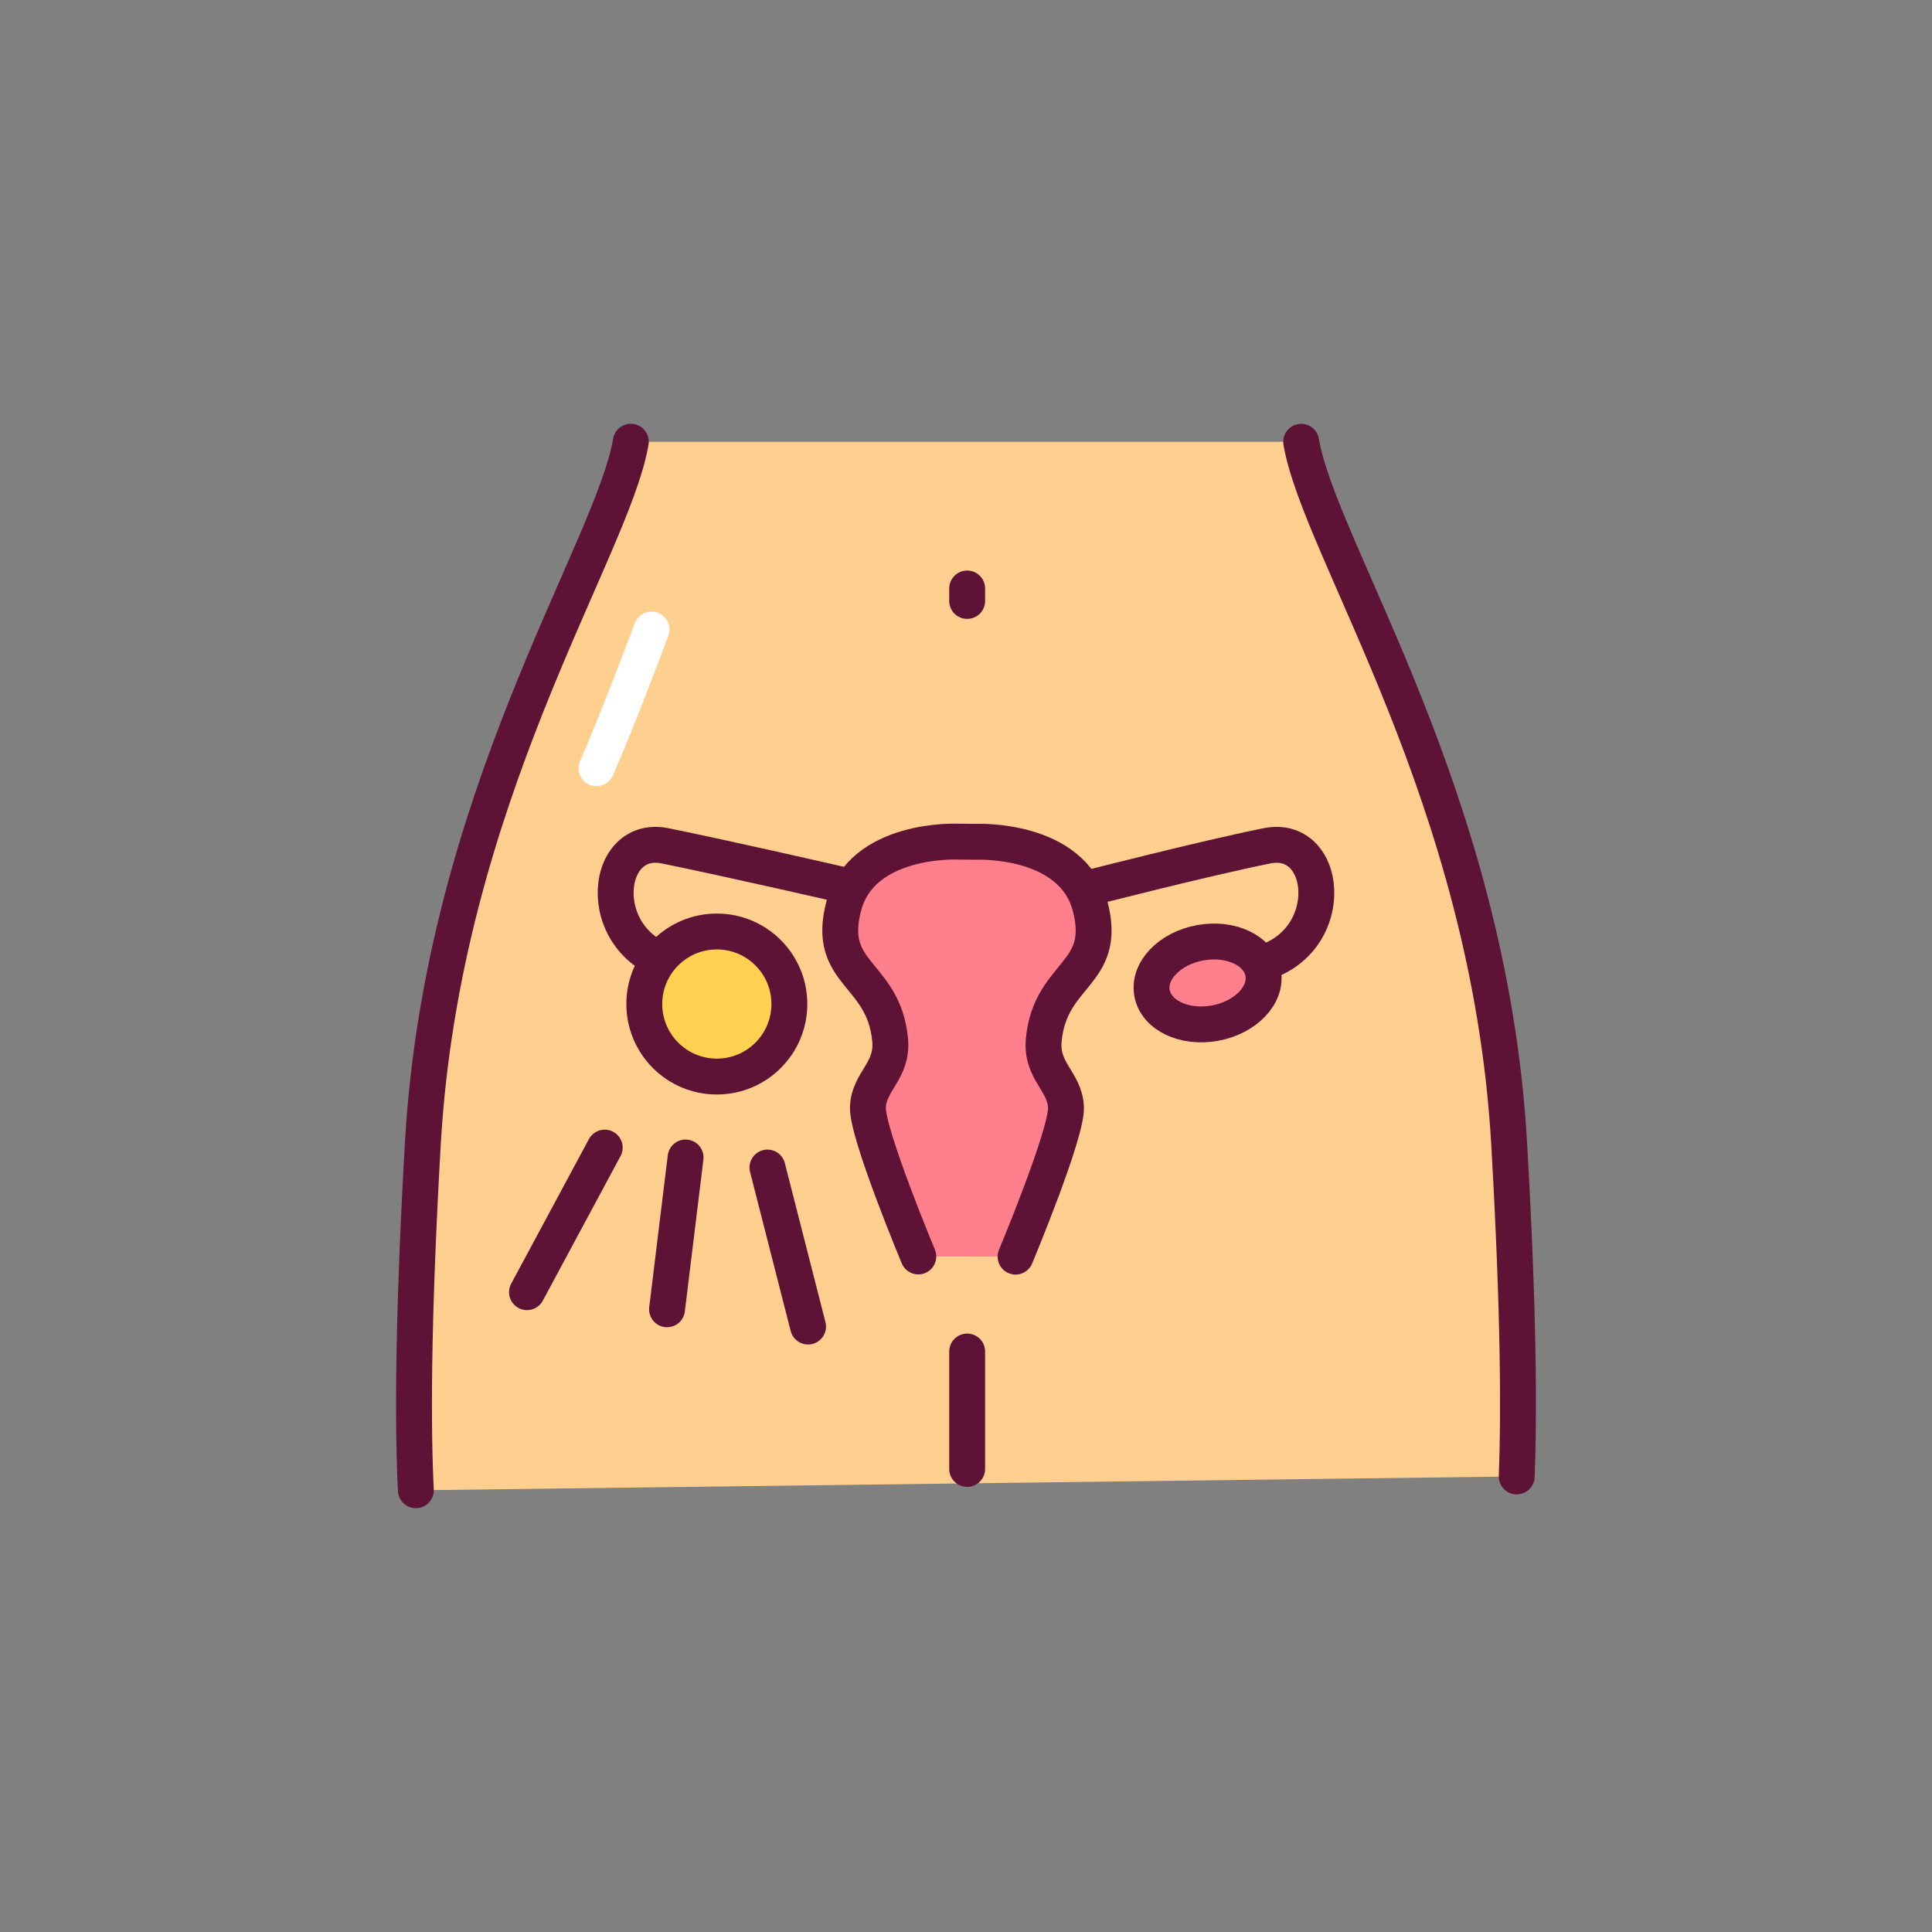 <svg xmlns="http://www.w3.org/2000/svg" id="&#x421;&#x43B;&#x43E;&#x439;_1" viewBox="0 0 3500 3500"><rect x="0" y="0" width="3500" height="3500" fill="#808080" stroke="none"/><g><path d="m2747.7 2674.7c4.3-108.5 4-293.7-13.7-602.6-35.9-628.5-343.4-1074.7-376.8-1271.8h-1214.4c-33.5 197.1-340.9 643.4-376.8 1271.8-19.1 334.1-17.9 523.6-12.6 627.7z" fill="#ffcf8f"></path><g stroke-linecap="round" stroke-linejoin="round" stroke-miterlimit="10" stroke-width="65"><path d="m2747.7 2674.7c4.3-108.5 4-293.7-13.7-602.6-35.9-628.5-343.4-1074.7-376.8-1271.8" fill="none" stroke="#5e1235"></path><path d="m1142.8 800.2c-33.5 197.1-340.9 643.4-376.8 1271.8-19.1 334.1-17.9 523.6-12.6 627.7" fill="none" stroke="#5e1235"></path><path d="m1839.8 2276.5s93.2-222.9 91.3-270.4-45.7-65.2-40.2-122.4c11.7-122.2 116.9-116.9 84-241.8-32.9-124.8-206.4-116.9-206.4-116.9l-33.6-.3s-173.6-7.9-206.4 116.9c-32.9 124.8 72.3 119.6 84 241.8 5.5 57.2-38.4 74.9-40.2 122.4s91.3 270.4 91.3 270.4" fill="#ff808c" stroke="#5e1235"></path><path d="m1521.7 1602s-199.9-45.9-316.8-69.7c-116.9-23.7-131.5 190 29.2 217.4" fill="none" stroke="#5e1235"></path><path d="m1970 1609.5s208.2-53.5 325.1-77.2 131.5 190-29.2 217.4" fill="none" stroke="#5e1235"></path><ellipse cx="2187.3" cy="1780.5" fill="#ff808c" rx="102.3" ry="74" stroke="#5e1235" transform="matrix(.984 -.179 .179 .984 -283.346 420.226)"></ellipse><path d="m1752.1 2448.4v212.7" fill="#ff808c" stroke="#5e1235"></path><path d="m1752.1 1088.7v-22.6" fill="#ff808c" stroke="#5e1235"></path><circle cx="1298.6" cy="1818.9" fill="#ffd150" r="131.4" stroke="#5e1235"></circle><g fill="none" stroke="#5e1235"><path d="m1242 2096.9-33.6 275"></path><path d="m1390.3 2115.1 73.6 288.1"></path><path d="m1095.5 2079-140.8 261.9"></path></g><path d="m1180.3 1140.4s-57.9 155.9-99.7 251.3" fill="none" stroke="#fff"></path></g></g></svg>